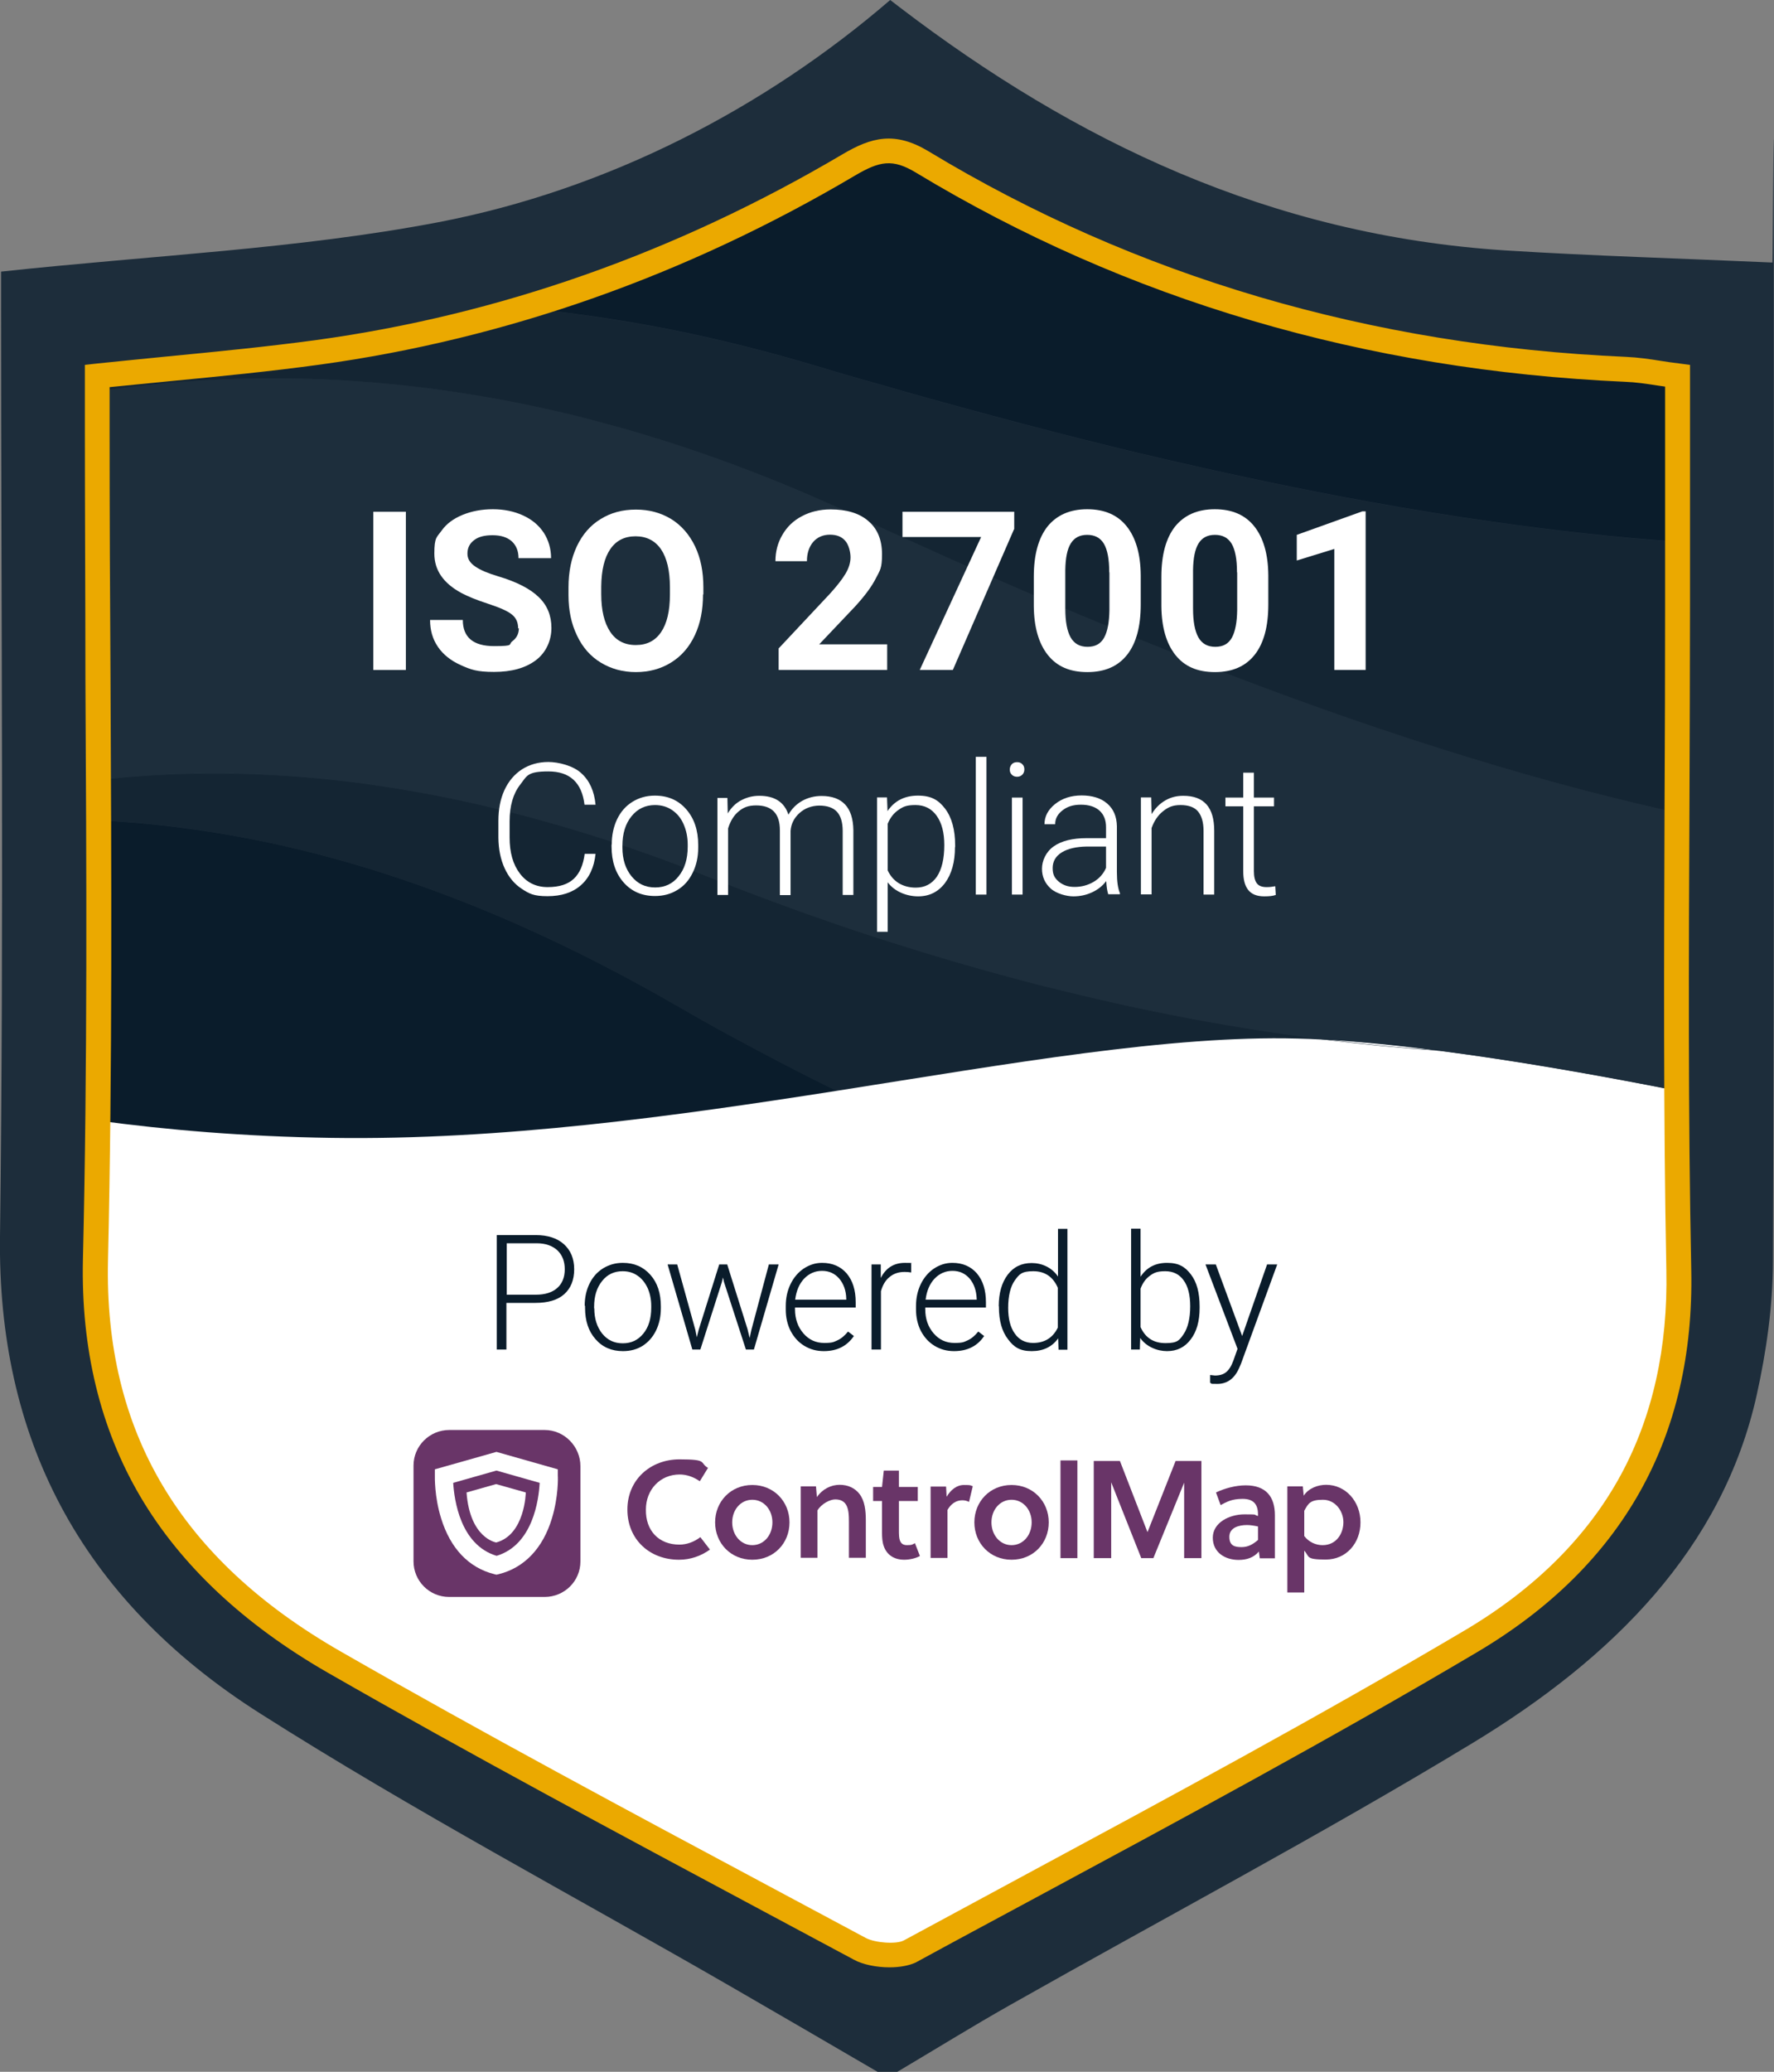 <?xml version="1.0" encoding="UTF-8"?>
<svg xmlns="http://www.w3.org/2000/svg" xmlns:xlink="http://www.w3.org/1999/xlink" id="Layer_1" data-name="Layer 1" version="1.1" viewBox="0 0 997 1164">
  <rect x="0" y="0" width="997" height="1164" fill="#808080" stroke="none"/>
  <defs>
    <style>
      .cls-1 {
        fill: #142533;
      }

      .cls-1, .cls-2, .cls-3, .cls-4, .cls-5, .cls-6, .cls-7, .cls-8 {
        stroke-width: 0px;
      }

      .cls-2 {
        fill: #693568;
      }

      .cls-9 {
        clip-path: url(#clippath);
      }

      .cls-3 {
        fill: none;
      }

      .cls-4 {
        fill: #1d2d3b;
      }

      .cls-10 {
        clip-path: url(#clippath-1);
      }

      .cls-11 {
        clip-path: url(#clippath-4);
      }

      .cls-12 {
        clip-path: url(#clippath-3);
      }

      .cls-13 {
        clip-path: url(#clippath-2);
      }

      .cls-14 {
        clip-path: url(#clippath-7);
      }

      .cls-15 {
        clip-path: url(#clippath-8);
      }

      .cls-16 {
        clip-path: url(#clippath-6);
      }

      .cls-17 {
        clip-path: url(#clippath-5);
      }

      .cls-18 {
        clip-path: url(#clippath-9);
      }

      .cls-19 {
        clip-path: url(#clippath-13);
      }

      .cls-20 {
        clip-path: url(#clippath-12);
      }

      .cls-21 {
        clip-path: url(#clippath-10);
      }

      .cls-22 {
        clip-path: url(#clippath-11);
      }

      .cls-5 {
        fill: #eba900;
      }

      .cls-23 {
        isolation: isolate;
      }

      .cls-6 {
        fill: #1d2e3c;
      }

      .cls-7 {
        fill: #fff;
      }

      .cls-8 {
        fill: #0a1c2b;
      }
    </style>
    <clipPath id="clippath">
      <rect class="cls-3" x="232.3" y="803.4" width="532.5" height="93.9"></rect>
    </clipPath>
    <clipPath id="clippath-1">
      <rect class="cls-3" x="232.3" y="803.4" width="532.5" height="93.9"></rect>
    </clipPath>
    <clipPath id="clippath-2">
      <rect class="cls-3" x="232.3" y="803.4" width="532.5" height="93.9"></rect>
    </clipPath>
    <clipPath id="clippath-3">
      <rect class="cls-3" x="232.3" y="803.4" width="532.5" height="93.9"></rect>
    </clipPath>
    <clipPath id="clippath-4">
      <rect class="cls-3" x="232.3" y="803.4" width="532.5" height="93.9"></rect>
    </clipPath>
    <clipPath id="clippath-5">
      <rect class="cls-3" x="232.3" y="803.4" width="532.5" height="93.9"></rect>
    </clipPath>
    <clipPath id="clippath-6">
      <rect class="cls-3" x="232.3" y="803.4" width="532.5" height="93.9"></rect>
    </clipPath>
    <clipPath id="clippath-7">
      <rect class="cls-3" x="232.3" y="803.4" width="532.5" height="93.9"></rect>
    </clipPath>
    <clipPath id="clippath-8">
      <rect class="cls-3" x="232.3" y="803.4" width="532.5" height="93.9"></rect>
    </clipPath>
    <clipPath id="clippath-9">
      <rect class="cls-3" x="232.3" y="803.4" width="532.5" height="93.9"></rect>
    </clipPath>
    <clipPath id="clippath-10">
      <rect class="cls-3" x="232.3" y="803.4" width="532.5" height="93.9"></rect>
    </clipPath>
    <clipPath id="clippath-11">
      <rect class="cls-3" x="232.3" y="803.4" width="532.5" height="93.9"></rect>
    </clipPath>
    <clipPath id="clippath-12">
      <rect class="cls-3" x="232.3" y="803.4" width="532.5" height="93.9"></rect>
    </clipPath>
    <clipPath id="clippath-13">
      <rect class="cls-3" x="232.3" y="803.4" width="532.5" height="93.9"></rect>
    </clipPath>
  </defs>
  <g>
    <g id="_9thSdk" data-name=" 9thSdk">
      <path class="cls-4" d="M500.3,0c-70.1,60.4-158.4,106.6-254.2,124.9-78.6,15-160,18.5-245.5,27.7v19C.6,346,2.2,520.4,0,694.8c-1.4,111.5,43.8,202.9,146.4,268,85.6,54.4,176.3,102.5,264.7,153.5,27.4,15.8,54.8,31.8,82.1,47.7h11.1c21.1-12.5,41.9-25.4,63.3-37.5,86.6-49,175-95.7,259.8-147.1,79-47.9,140.7-109.4,159.9-195.7,5.4-24.4,9-49.6,9.1-74.4.8-182.5.5-365,.5-547.4s-.5-9.4-.8-14.4c-51.1-2.3-100.5-3.7-149.9-6.8-132.5-8.5-242.2-61.6-340.3-136.4L500.3,0h0Z"></path>
    </g>
    <g>
      <path class="cls-8" d="M913.6,201.8c-145.1-6.3-277.1-45-395.2-116.4-16.7-10.1-27.1-6.9-41.6,1.7-61.8,36.5-127.6,65.4-198,84.7,1.1.1,2.2.1,3.3.2,7.1.6,14.2,1.2,21.3,1.9l2.7.3,2.7.3,5.3.6,5.3.7c1.8.2,3.5.4,5.3.7,28.1,3.7,56,8.9,83.6,15.5,13.8,3.3,27.4,6.9,41,10.8,3.4,1,6.8,2,10.2,3l5.1,1.5,2.5.8,1.3.4,1.1.3c4.3,1.2,8.5,2.5,12.8,3.7,1.6.5,3.3,1,4.9,1.4l8.8,2.5,8.8,2.5,4.4,1.3,4.4,1.2,8.8,2.5c11.8,3.2,23.5,6.5,35.2,9.6,23.5,6.3,46.9,12.4,70.4,18.1,5.9,1.4,11.7,2.9,17.6,4.2l8.8,2.1,8.8,2c11.7,2.7,23.4,5.3,35.1,7.8,46.8,10.1,93.4,18.7,139.9,25.3,35,5,69.9,8.9,104.7,11.3v-99h0c-11-1.2-20.1-3.1-29.3-3.5h0Z"></path>
      <path class="cls-8" d="M466,610.8c-12.1-6-24-12.1-35.9-18.4-5.9-3.2-11.9-6.3-17.8-9.5l-8.8-4.8-8.8-4.9-4.4-2.5-.9-.5-3.4-2-8.8-5-7.7-4.4-7.6-4.2c-10.1-5.6-20.3-10.9-30.5-16.1-40.9-20.6-82.6-37.8-125.1-50.8-25.6-7.8-51.4-14.1-77.6-18.6-17.3-3-34.7-5.3-52.2-6.8-1.4-.1-2.7-.2-4.1-.3l-4.1-.3-4.1-.3c-1.4-.1-2.8-.2-4.1-.2-1.5-.1-2.9-.1-4.4-.2v109.1c0,19.8-.3,39.5-.5,59.3,38.5,5.2,82.4,9,131.3,9.7,95.6,1.4,193-12.3,283.6-26.4-1.4-.6-2.7-1.2-4-1.9h-.1Z"></path>
      <path class="cls-7" d="M943.4,707.9c-.6-31.7-1-63.5-1.1-95.2-43.9-8.7-90.5-16.9-133.3-22.4h-1c-21.4-1.5-42.7-3.6-63.8-6.2-5.2-.3-10.2-.5-15.1-.6-71.2-1.9-161.2,14-259.1,29.4-90.6,14.2-187.9,27.8-283.6,26.4-48.9-.7-92.8-4.5-131.3-9.7-.3,24.3-.7,48.6-1.3,72.9-.8,35.5,4.4,68.1,15.9,97.8,9.2,23.8,22.5,45.6,39.9,65.7,20.3,23.4,46.4,44.2,78.3,62.5,96.9,55.6,196.4,108,295.4,161.1,7.1,3.8,21.4,4.9,27.9,1.3,105.7-57.3,212.5-113.4,315.3-174.2,25.2-14.9,46-31.9,62.7-50.6,17.7-19.9,30.8-41.9,39.7-65.7,6.8-18.2,11.1-37.4,13.2-57.6,1.1-11.4,1.5-23,1.3-34.8h0Z"></path>
      <path class="cls-1" d="M658.5,570.2c-4-.8-7.9-1.6-11.9-2.4-13.2-2.7-26.4-5.7-39.5-8.8l-9.8-2.4c-3.3-.8-6.5-1.6-9.8-2.4l-4.9-1.2-4.9-1.3-9.8-2.6c-26-7-51.7-14.7-77.3-23-12.8-4.1-25.5-8.5-38.1-13-6.3-2.3-12.6-4.5-18.9-6.9l-9.4-3.5-9.4-3.6-4.7-1.8-4.7-1.8-9.4-3.7-8.2-3.2-8.1-3.1c-10.8-4-21.6-7.9-32.5-11.5-5.2-1.7-10.3-3.4-15.5-5-38.3-12-76.8-21.2-115.5-27.1-43.9-6.7-88-9-132-6.3-1.4.1-2.8.2-4.1.3l-4.1.3-4.1.3c-1.4.1-2.7.2-4.1.4-4.1.4-8.2.8-12.4,1.3v22.7c1.5.1,2.9.1,4.4.2,1.4.1,2.8.1,4.1.2l4.1.3,4.1.3c1.4.1,2.7.2,4.1.3,17.5,1.5,34.9,3.7,52.2,6.8,26.1,4.6,52,10.8,77.6,18.6,42.5,13,84.2,30.2,125.1,50.8,10.2,5.2,20.4,10.5,30.5,16.1l7.6,4.2,7.7,4.4,8.8,5,3.4,2,.9.5,4.4,2.5,8.8,4.9,8.8,4.8c5.9,3.2,11.8,6.4,17.8,9.5,11.9,6.3,23.8,12.4,35.9,18.4,1.3.6,2.6,1.3,3.9,1.9,98-15.3,187.9-31.3,259.1-29.4,4.9,0,9.9.3,15.1.6-28.6-3.4-57.1-8.1-85.4-13.6h.1Z"></path>
      <path class="cls-1" d="M838.1,293.1c-46.5-6.6-93.2-15.2-139.9-25.3-11.7-2.5-23.4-5.2-35.1-7.8l-8.8-2-8.8-2.1c-5.9-1.4-11.7-2.8-17.6-4.2-23.4-5.7-46.9-11.8-70.4-18.1-11.7-3.1-23.5-6.4-35.2-9.6l-8.8-2.5-4.4-1.2-4.4-1.3-8.8-2.5-8.8-2.5c-1.6-.5-3.3-.9-4.9-1.4-4.3-1.2-8.5-2.5-12.8-3.7l-1.1-.3-1.3-.4-2.5-.8-5.1-1.5c-3.4-1-6.8-2-10.2-3-13.6-3.9-27.2-7.5-41-10.8-27.6-6.6-55.5-11.7-83.6-15.5-1.8-.2-3.5-.5-5.3-.7l-5.3-.7-5.3-.6-2.7-.3-2.7-.3c-7.1-.8-14.2-1.4-21.3-1.9-1.1-.1-2.2-.1-3.3-.2-32.5,8.9-65.9,15.9-100.4,20.6-40.4,5.5-81.3,8.8-123.7,13.2v14.3c5.4-.8,10.8-1.6,16.1-2.3,7.4-.9,14.7-1.7,22.1-2.4,29.2-2.7,58.5-3.4,87.8-2.2,28.9,1.2,57.7,4.1,86.2,8.9,1.8.3,3.5.6,5.3.9l5.3.9c3.5.6,7.1,1.3,10.6,2,7,1.4,14,2.9,21,4.4,7,1.6,13.9,3.2,20.8,5l2.6.7,2.6.7,5.2,1.4,5.2,1.4c1.7.5,3.4.9,5.1,1.4,27.3,7.8,54.2,17,80.6,27.5,13.2,5.2,26.2,10.8,39.1,16.6,3.2,1.4,6.4,2.9,9.6,4.4l4.8,2.3,2.4,1.1,1.2.6,1.1.5c5.6,2.5,11.2,5.1,16.8,7.6l8.4,3.8,8.4,3.8,4.2,1.9,4.2,1.9,8.4,3.7c11.2,4.9,22.3,9.9,33.5,14.6,22.3,9.7,44.7,19,67.1,28.1,5.6,2.2,11.2,4.5,16.8,6.7l8.4,3.3,8.4,3.3c11.2,4.3,22.4,8.7,33.6,12.8,44.9,16.8,89.8,32,134.9,45.4,33.2,9.8,66.5,18.5,99.9,25.9.2-41.2.4-82.5.4-123.7v-28.4c-34.7-2.5-69.6-6.4-104.6-11.4h0Z"></path>
      <path class="cls-7" d="M807.9,590.2h1c-23-3-45-5.2-64.8-6.3,21.2,2.6,42.4,4.7,63.8,6.2h0Z"></path>
      <path class="cls-6" d="M942.4,456.6c-33.4-7.4-66.7-16.1-99.9-25.9-45.1-13.3-90.1-28.6-134.9-45.4-11.2-4.2-22.4-8.5-33.6-12.8l-8.4-3.3-8.4-3.3c-5.6-2.2-11.2-4.5-16.8-6.7-22.4-9.1-44.8-18.4-67.1-28.1-11.2-4.8-22.3-9.7-33.5-14.6l-8.4-3.7-4.2-1.9-4.2-1.9-8.4-3.8-8.4-3.8c-5.6-2.5-11.2-5.1-16.8-7.6l-1.1-.5-1.2-.6-2.4-1.1-4.8-2.3c-3.2-1.5-6.4-3-9.6-4.4-12.9-5.8-25.9-11.4-39.1-16.6-26.4-10.5-53.3-19.7-80.6-27.5-1.7-.5-3.4-1-5.1-1.4l-5.2-1.4-5.2-1.4-2.6-.7-2.6-.7c-6.9-1.8-13.9-3.4-20.8-5-7-1.6-14-3.1-21-4.4-3.5-.7-7-1.3-10.6-2l-5.3-.9c-1.8-.3-3.5-.6-5.3-.9-28.5-4.7-57.3-7.7-86.2-8.9-29.3-1.2-58.6-.4-87.8,2.2-7.4.7-14.7,1.5-22.1,2.4-5.4.7-10.8,1.5-16.1,2.3v16.2c0,67.4.5,134.8.8,202.1,4.1-.5,8.2-.9,12.4-1.3,1.4-.1,2.7-.3,4.1-.4l4.1-.3,4.1-.3c1.4-.1,2.8-.2,4.1-.3,44-2.7,88.1-.4,132,6.3,38.7,5.9,77.2,15.1,115.5,27.1,5.2,1.6,10.3,3.3,15.5,5,10.8,3.6,21.7,7.4,32.5,11.5l8.1,3.1,8.2,3.2,9.4,3.7,4.7,1.8,4.7,1.8,9.4,3.6,9.4,3.5c6.3,2.3,12.6,4.6,18.9,6.9,12.7,4.5,25.3,8.8,38.1,13,25.5,8.3,51.3,16,77.3,23l9.8,2.6,4.9,1.3,4.9,1.2c3.3.8,6.5,1.6,9.8,2.4l9.8,2.4c13.1,3.1,26.3,6.1,39.5,8.8,4,.8,7.9,1.6,11.9,2.4,28.3,5.6,56.9,10.2,85.6,13.8,19.9,1.1,41.8,3.3,64.8,6.3,42.8,5.5,89.3,13.7,133.3,22.4v-42.5c0-33.7,0-67.3.2-101,0-4.3,0-8.5,0-12.7h0Z"></path>
    </g>
  </g>
  <g>
    <path class="cls-7" d="M334.7,479.7c-.8,7.7-3.6,13.6-8.3,17.7-4.7,4.1-10.9,6.1-18.7,6.1s-10.3-1.4-14.4-4.1c-4.2-2.7-7.4-6.6-9.7-11.6-2.3-5-3.4-10.7-3.5-17.1v-9.5c0-6.5,1.1-12.3,3.4-17.3s5.6-8.9,9.9-11.7c4.3-2.7,9.2-4.1,14.8-4.1s14.1,2.1,18.6,6.4c4.6,4.2,7.2,10.1,7.9,17.6h-6.2c-1.5-12.5-8.3-18.7-20.3-18.7s-12,2.5-15.9,7.5-5.9,11.9-5.9,20.6v9c0,8.5,1.9,15.2,5.8,20.3,3.8,5,9,7.6,15.6,7.6s11.4-1.6,14.7-4.7c3.3-3.1,5.3-7.8,6.1-14h6.1Z"></path>
    <path class="cls-7" d="M343.8,474.5c0-5.2,1-10,3-14.2s4.9-7.5,8.6-9.8,7.9-3.5,12.6-3.5c7.3,0,13.1,2.5,17.6,7.6s6.8,11.8,6.8,20.2v1.3c0,5.3-1,10-3.1,14.2-2,4.2-4.9,7.5-8.6,9.7-3.7,2.3-7.9,3.4-12.6,3.4-7.2,0-13.1-2.5-17.6-7.6s-6.8-11.8-6.8-20.2v-1.1h.1ZM349.8,476.2c0,6.5,1.7,11.9,5.1,16.1s7.8,6.3,13.3,6.3,9.9-2.1,13.2-6.3c3.4-4.2,5.1-9.7,5.1-16.6v-1.2c0-4.2-.8-8-2.3-11.4-1.5-3.5-3.7-6.1-6.5-8s-6-2.8-9.6-2.8c-5.4,0-9.8,2.1-13.2,6.3-3.4,4.2-5.1,9.7-5.1,16.6v1Z"></path>
    <path class="cls-7" d="M408.8,448.1l.2,8.9c2-3.3,4.5-5.8,7.6-7.4,3-1.6,6.4-2.5,10.1-2.5,8.6,0,14.1,3.5,16.4,10.6,1.9-3.4,4.6-6,7.8-7.8,3.3-1.8,6.9-2.7,10.8-2.7,11.7,0,17.7,6.4,17.9,19.2v36.4h-6v-35.9c0-4.9-1.1-8.5-3.2-10.8s-5.4-3.5-10.1-3.5c-4.3.1-8,1.5-11,4.2s-4.7,6.1-5,10v36.1h-6v-36.4c0-4.7-1.1-8.2-3.3-10.5-2.2-2.3-5.5-3.5-10-3.5s-7.1,1.1-9.8,3.3c-2.7,2.2-4.7,5.4-6,9.6v37.4h-6v-54.5h5.6v-.2h0Z"></path>
    <path class="cls-7" d="M536.7,475.9c0,8.5-1.9,15.2-5.6,20.2-3.8,5-8.8,7.5-15.1,7.5s-13.2-2.6-17.1-7.9v27.8h-6v-75.5h5.6l.3,7.7c3.9-5.8,9.6-8.7,17.1-8.7s11.6,2.5,15.3,7.4,5.6,11.8,5.6,20.6v.9h0ZM530.7,474.8c0-7-1.4-12.4-4.3-16.5-2.9-4-6.8-6-11.9-6s-6.9.9-9.5,2.7c-2.7,1.8-4.7,4.4-6.1,7.8v26.2c1.4,3.1,3.5,5.5,6.2,7.2,2.7,1.6,5.9,2.5,9.5,2.5,5.1,0,9-2,11.9-6.1,2.8-4.2,4.2-10.1,4.2-17.8h0Z"></path>
    <path class="cls-7" d="M554.4,502.6h-6v-77.4h6v77.4Z"></path>
    <path class="cls-7" d="M567.5,432.3c0-1.1.4-2.1,1.1-2.9.7-.8,1.7-1.2,3-1.2s2.3.4,3,1.2c.8.8,1.1,1.7,1.1,2.9s-.4,2.1-1.1,2.9c-.8.8-1.8,1.2-3,1.2s-2.3-.4-3-1.2c-.8-.8-1.1-1.7-1.1-2.9ZM574.7,502.6h-6v-54.5h6v54.5Z"></path>
    <path class="cls-7" d="M622.9,502.6c-.6-1.7-1-4.2-1.2-7.6-2.1,2.8-4.8,4.9-8.1,6.4s-6.7,2.2-10.4,2.2-9.5-1.5-12.7-4.4-4.9-6.6-4.9-11.1,2.2-9.5,6.6-12.6c4.4-3.1,10.6-4.6,18.5-4.6h10.9v-6.2c0-3.9-1.2-7-3.6-9.2-2.4-2.2-5.9-3.4-10.5-3.4s-7.7,1.1-10.4,3.2c-2.8,2.2-4.1,4.7-4.1,7.8h-6c0-4.4,2-8.2,6-11.4,4-3.2,9-4.8,14.9-4.8s10.9,1.5,14.4,4.6c3.5,3,5.3,7.3,5.4,12.7v25.8c0,5.3.6,9.2,1.7,11.8v.6h-6.5v.2h0ZM603.9,498.3c4,0,7.6-1,10.8-2.9s5.5-4.6,6.9-7.8v-12h-10.8c-6,.1-10.7,1.2-14.1,3.3-3.4,2.1-5.1,5.1-5.1,8.8s1.1,5.6,3.4,7.6c2.4,2,5.3,3,8.9,3h0Z"></path>
    <path class="cls-7" d="M647,448.1l.2,9.3c2.1-3.4,4.6-5.9,7.7-7.7,3.1-1.8,6.4-2.6,10.1-2.6,5.8,0,10.2,1.6,13.1,4.9,2.9,3.3,4.3,8.2,4.3,14.8v35.8h-6v-35.8c0-4.9-1.1-8.5-3.1-10.9s-5.3-3.6-9.8-3.6-7,1.2-9.9,3.5-5,5.5-6.4,9.4v37.3h-6v-54.5h5.8q0,.1,0,.1Z"></path>
    <path class="cls-7" d="M704.7,434.1v14h11.3v4.9h-11.3v36.4c0,3,.5,5.3,1.6,6.8s2.9,2.2,5.5,2.2,2.6-.2,4.9-.5l.3,4.9c-1.6.6-3.7.8-6.5.8-4.1,0-7.1-1.2-9-3.6s-2.8-5.9-2.8-10.6v-36.4h-10v-4.9h10v-14h6Z"></path>
  </g>
  <path id="SVGID" class="cls-5" d="M499.9,1105.3c-7.4,0-15.1-1.6-20-4.3-17-9.1-34-18.2-51-27.3-80.7-43.2-164.2-87.8-244.6-133.9-47.2-27.1-82.7-60.4-105.5-99.1-22.5-38.3-33.3-83-32.2-133,2.6-109,2-220,1.4-327.3,0-45.4-.3-92.4-.3-138.6v-36.8l6.2-.7c13.4-1.4,26.7-2.7,39.7-4,28.9-2.8,56.3-5.5,83.8-9.2,103-14.1,202.6-49.2,295.9-104.3,16.5-9.8,29.7-13.2,48.7-1.7,116.3,70.3,248.1,109.1,391.9,115.4,6.6.3,13,1.2,19.8,2.3,3.2.5,6.5,1,10,1.4l6.1.8v133.5c0,37.5-.2,75.5-.3,112.4-.4,86.1-.8,175.1,1,262.6,1.9,94.1-38.6,166.3-120.3,214.7-81.9,48.5-167.6,94.6-250.6,139.3-21.7,11.7-43.4,23.3-65,35.1-3.9,1.8-9.2,2.7-14.7,2.7h0ZM61.6,217.5v24.3c0,46.2.2,93.2.5,138.6.5,107.4,1.1,218.5-1.4,327.7-2.2,96.1,40.5,168,130.7,219.7,80.2,46,163.6,90.6,244.2,133.7,17,9.1,34,18.2,51,27.3,5.3,2.8,17.2,3.6,21.3,1.4,21.6-11.7,43.3-23.4,65-35.1,82.8-44.6,168.4-90.7,250.1-139,39.6-23.4,69.2-52.9,88-87.6,17.8-32.9,26.4-71.5,25.5-114.8-1.7-87.6-1.3-176.7-1-262.9.2-36.8.3-74.9.3-112.3v-121.3c-1.4-.2-2.8-.4-4.2-.6-6.4-1-12.5-1.9-18.3-2.1-146.2-6.5-280.2-46-398.5-117.5-13.2-8-20.5-6.5-34.4,1.7-94.9,56.1-196.2,91.8-301,106.2-27.8,3.8-55.3,6.5-84.4,9.3-10.9,1.1-22.1,2.2-33.4,3.3h0Z"></path>
  <g>
    <path class="cls-8" d="M284.6,732v26.2h-5.4v-64.3h21.9c6.7,0,12,1.7,15.8,5.1s5.8,8.1,5.8,14.1-1.9,10.7-5.6,14-9.1,4.9-16.2,4.9h-16.3,0ZM284.6,727.4h16.5c5.3,0,9.3-1.3,12.1-3.8,2.8-2.5,4.2-6,4.2-10.5s-1.4-8-4.1-10.6c-2.8-2.6-6.7-4-11.7-4h-16.8v28.9h-.2Z"></path>
    <path class="cls-8" d="M328.6,733.6c0-4.6.9-8.7,2.7-12.4,1.8-3.7,4.3-6.5,7.6-8.6,3.3-2,6.9-3.1,11.1-3.1,6.4,0,11.5,2.2,15.5,6.7s5.9,10.4,5.9,17.7v1.1c0,4.6-.9,8.8-2.7,12.5-1.8,3.7-4.3,6.5-7.5,8.6-3.2,2-6.9,3-11.1,3-6.3,0-11.5-2.2-15.4-6.7-4-4.5-5.9-10.4-5.9-17.7v-1.1h-.2ZM334,735.1c0,5.7,1.5,10.4,4.4,14.1,3,3.7,6.8,5.5,11.6,5.5s8.6-1.8,11.6-5.5,4.4-8.5,4.4-14.5v-1c0-3.7-.7-7-2-10-1.4-3-3.3-5.4-5.7-7-2.4-1.7-5.2-2.5-8.4-2.5-4.7,0-8.6,1.8-11.5,5.5-3,3.7-4.5,8.5-4.5,14.5v.9h.1Z"></path>
    <path class="cls-8" d="M390.8,747.2l.8,4.1,1.1-4.3,11.5-36.6h4.5l11.4,36.3,1.2,5,1-4.6,9.8-36.7h5.5l-13.9,47.8h-4.5l-12.3-37.9-.6-2.6-.6,2.6-12.1,37.9h-4.5l-13.9-47.8h5.4l10.2,36.8Z"></path>
    <path class="cls-8" d="M463,759.1c-4.1,0-7.7-1-11-3s-5.8-4.8-7.7-8.4c-1.8-3.6-2.7-7.6-2.7-12v-1.9c0-4.6.9-8.7,2.7-12.4,1.8-3.7,4.3-6.6,7.4-8.7,3.2-2.1,6.6-3.2,10.3-3.2,5.8,0,10.4,2,13.8,5.9,3.4,4,5.1,9.4,5.1,16.2v3h-34.1v1c0,5.4,1.6,9.9,4.7,13.5s7,5.4,11.7,5.4,5.3-.5,7.5-1.5,4.1-2.7,5.9-4.9l3.3,2.5c-3.9,5.7-9.5,8.5-16.9,8.5h0ZM462,714c-4,0-7.3,1.5-10.1,4.4-2.7,2.9-4.4,6.8-5,11.8h28.7v-.6c-.1-4.6-1.5-8.3-3.9-11.2-2.5-2.9-5.7-4.4-9.7-4.4Z"></path>
    <path class="cls-8" d="M512,714.9c-1.1-.2-2.3-.3-3.6-.3-3.3,0-6.1.9-8.4,2.8-2.3,1.8-3.9,4.5-4.9,8v32.8h-5.3v-47.8h5.2v7.6c2.9-5.7,7.4-8.5,13.6-8.5s2.6.2,3.5.6v4.8h-.1Z"></path>
    <path class="cls-8" d="M536.2,759.1c-4.1,0-7.7-1-11-3s-5.8-4.8-7.7-8.4c-1.8-3.6-2.7-7.6-2.7-12v-1.9c0-4.6.9-8.7,2.7-12.4s4.3-6.6,7.4-8.7c3.2-2.1,6.6-3.2,10.3-3.2,5.8,0,10.4,2,13.8,5.9,3.4,4,5.1,9.4,5.1,16.2v3h-34.1v1c0,5.4,1.6,9.9,4.7,13.5,3.1,3.6,7,5.4,11.7,5.4s5.3-.5,7.5-1.5,4.1-2.7,5.9-4.9l3.3,2.5c-3.8,5.7-9.5,8.5-16.9,8.5h0ZM535.3,714c-4,0-7.3,1.5-10.1,4.4-2.7,2.9-4.4,6.8-5,11.8h28.7v-.6c-.2-4.6-1.5-8.3-3.9-11.2-2.5-2.9-5.7-4.4-9.7-4.4Z"></path>
    <path class="cls-8" d="M561.3,733.9c0-7.4,1.7-13.3,5-17.7s7.8-6.6,13.5-6.6,11.4,2.5,14.8,7.6v-26.8h5.3v67.9h-5l-.2-6.4c-3.4,4.8-8.4,7.2-14.9,7.2s-10-2.2-13.3-6.7c-3.4-4.4-5.1-10.4-5.1-18v-.5h0ZM566.6,734.8c0,6.1,1.2,10.9,3.7,14.4,2.4,3.5,5.9,5.3,10.3,5.3,6.5,0,11.1-2.9,13.9-8.6v-22.4c-2.7-6.2-7.3-9.3-13.8-9.3s-7.9,1.7-10.4,5.2c-2.4,3.4-3.7,8.6-3.7,15.4h0Z"></path>
    <path class="cls-8" d="M674.2,734.8c0,7.5-1.7,13.4-5,17.7-3.3,4.4-7.7,6.6-13.3,6.6s-11.7-2.5-15.1-7.4l-.2,6.5h-4.9v-67.9h5.3v27c3.4-5.2,8.3-7.8,14.9-7.8s10.1,2.2,13.4,6.5c3.3,4.3,4.9,10.3,4.9,18v.8h0ZM668.9,733.9c0-6.3-1.2-11.2-3.7-14.6-2.4-3.4-5.9-5.1-10.3-5.1s-6.3.8-8.6,2.5c-2.4,1.7-4.1,4.1-5.3,7.3v21.6c2.7,6,7.3,9,14.1,9s7.8-1.7,10.2-5.2c2.3-3.5,3.6-8.7,3.6-15.5Z"></path>
    <path class="cls-8" d="M698.1,750.6l14-40.2h5.7l-20.4,55.9-1.1,2.5c-2.6,5.8-6.7,8.7-12.1,8.7s-2.6-.2-4.1-.6v-4.4l2.7.3c2.6,0,4.7-.6,6.3-1.9,1.6-1.3,3-3.5,4.1-6.6l2.3-6.5-18-47.4h5.8l14.8,40.2Z"></path>
  </g>
  <g id="CM_-_COL" data-name="CM - COL">
    <g class="cls-9">
      <g>
        <g class="cls-10">
          <path class="cls-2" d="M306.1,803.4h-53.6c-11.1,0-20.1,9-20.1,20v53.8c0,11,8.9,20,20,20h53.7c11.1,0,20.1-8.9,20.1-19.9h0v-53.6c0-11-9-20.3-20.1-20.3v.3-.3Z"></path>
        </g>
        <g class="cls-13">
          <path class="cls-7" d="M279,884.7l-1.2-.3c-14.4-3.6-24.7-14.5-29.9-31.4-3.8-12.2-3.5-23.3-3.5-23.8v-3.7c.1,0,34.6-9.8,34.6-9.8l34.5,9.8v3.7c.1.5.4,11.6-3.3,23.8-5.1,16.9-15.5,27.8-29.9,31.4l-1.3.3h0ZM254.7,833.1c.6,9.6,4,34.9,24.4,41,20.3-6.1,23.7-31.4,24.2-41l-24.3-6.9-24.3,6.9h0Z"></path>
        </g>
        <g class="cls-12">
          <path class="cls-7" d="M262.2,838.5l16.6-4.7,16.7,4.7s-.4,23.7-16.6,28.1c0,0-14.8-2.2-16.7-28.1"></path>
        </g>
        <g class="cls-11">
          <path class="cls-2" d="M381.8,867.8c4.2,0,8.3-1.5,11.8-4.2l5.4,7c-5.2,3.7-11.1,5.7-17.4,5.7-16.4,0-29-11.3-29-28.2s13.1-28.2,29.3-28.2,11,1.8,16,4.8l-4.6,7.5c-3.3-2.3-7.2-3.8-11.3-3.8-11,0-19,8.5-19,19.7-.2,11.9,7.3,19.7,18.8,19.7"></path>
        </g>
        <g class="cls-17">
          <path class="cls-2" d="M443.7,855.3c0,11.8-8.8,21-20.9,21s-20.9-9.3-20.9-21,8.8-21,20.9-21,20.9,9.3,20.9,21M422.8,842.6c-6.6,0-11.3,5.7-11.3,12.7s4.7,12.8,11.3,12.8,11.3-5.7,11.3-12.8-4.8-12.7-11.3-12.7"></path>
        </g>
        <g class="cls-16">
          <path class="cls-2" d="M458.6,835.2l.5,5.9c3.2-4.6,8-6.9,12.8-6.9s8.6,1.9,11.1,5.1c3,3.9,3.6,9.2,3.6,15v20.9h-9.5v-20.2c0-3.4-.1-7.1-1.6-9.6-1.2-2-3.2-3-6.1-3s-7.7,2.4-10,6.2v26.6h-9.4v-40.1h8.6Z"></path>
        </g>
        <g class="cls-14">
          <path class="cls-2" d="M505.2,843.2v16.6c0,1.2,0,2.1.1,3.4.3,3.1,1.4,4.9,4.4,4.9s3.1-.4,4.5-1.1l2.8,7.2c-2.3,1.3-5.8,2.1-8.8,2.1-6,0-9.9-3-11.5-7.6-.8-2.1-1-4.8-1-7.4v-18h-5v-7.9h5l1-9.2h8.5v9.2h10.6v7.9h-10.6c0,0,0-.1,0,0h0Z"></path>
        </g>
        <g class="cls-15">
          <path class="cls-2" d="M532,840.9c2.4-3.9,5.6-6.6,9.8-6.6s3.4.2,4.9.7l-2.1,8.8c-1.2-.6-2.3-.9-3.8-.9-3.4,0-6.3,1.9-8.3,5.4v27h-9.5v-40.1h8.7l.3,5.7h0Z"></path>
        </g>
        <g class="cls-18">
          <path class="cls-2" d="M589.4,855.3c0,11.8-8.8,21-20.9,21s-20.9-9.3-20.9-21,8.8-21,20.9-21,20.9,9.3,20.9,21M568.5,842.6c-6.6,0-11.3,5.7-11.3,12.7s4.7,12.8,11.3,12.8,11.3-5.7,11.3-12.8-4.8-12.7-11.3-12.7"></path>
        </g>
        <g class="cls-21">
          <rect class="cls-2" x="596" y="820.5" width="9.5" height="54.9"></rect>
        </g>
        <g class="cls-22">
          <polygon class="cls-2" points="648.2 875.4 641.4 875.4 624.5 832.8 624.5 875.4 614.7 875.4 614.7 820.8 629.4 820.8 644.9 860.8 660.7 820.8 675.2 820.8 675.2 875.4 665.5 875.4 665.5 833 648.2 875.4"></polygon>
        </g>
        <g class="cls-20">
          <path class="cls-2" d="M708,875.4l-.5-3.7c-2.9,3.4-6.8,4.7-11.4,4.7-7.5,0-14.5-4.1-14.5-12.5s9.2-13.1,17.8-13.1,4.6.2,7.6.9v-.9c0-5.5-2.4-8.7-8.6-8.7s-9,1.7-12.4,3.5l-2.6-7.1c4.8-2.3,11-4,16.7-4,11.4,0,16.4,6.4,16.4,16.8v24.2h-8.5ZM707,857.6c-2.4-.5-4.4-.8-6.2-.8-4.5,0-9.9,1.4-9.9,6.6s3.2,5.8,6.9,5.8,6.4-1.6,9.2-4v-7.6Z"></path>
        </g>
        <g class="cls-19">
          <path class="cls-2" d="M732.2,835.2l.5,5.1c2.8-4.3,8.1-6.1,12.6-6.1,11,0,19.3,9.4,19.3,21.1s-8,20.9-19.5,20.9-9-1.6-12.1-5v23.5h-9.5v-59.6h8.7ZM733,863c2.7,3.5,6.6,5.1,10.3,5.1,7.9,0,11.7-6.7,11.7-12.9s-4.5-12.6-11.5-12.6-8.2,1.9-10.5,6.2v14.2Z"></path>
        </g>
      </g>
    </g>
  </g>
  <g class="cls-23">
    <path class="cls-7" d="M228.1,376.4h-18.3v-88.9h18.3v88.9Z"></path>
    <path class="cls-7" d="M291.2,353.1c0-3.5-1.2-6.1-3.7-8-2.4-1.9-6.8-3.8-13.2-5.9-6.4-2.1-11.4-4.1-15.1-6.1-10.1-5.5-15.1-12.8-15.1-22.1s1.4-9.1,4.1-12.9c2.7-3.8,6.6-6.7,11.7-8.8,5.1-2.1,10.8-3.2,17.1-3.2s12,1.2,17,3.5c5,2.3,8.8,5.5,11.6,9.7,2.7,4.2,4.1,9,4.1,14.3h-18.3c0-4.1-1.3-7.2-3.8-9.5-2.6-2.3-6.2-3.4-10.8-3.4s-8,.9-10.4,2.8c-2.5,1.9-3.7,4.4-3.7,7.5s1.5,5.3,4.4,7.3c2.9,2,7.2,3.8,12.9,5.5,10.4,3.1,18,7,22.8,11.7,4.8,4.6,7.1,10.4,7.1,17.3s-2.9,13.7-8.7,18.1c-5.8,4.4-13.7,6.6-23.5,6.6s-13.1-1.3-18.7-3.8c-5.6-2.5-9.9-5.9-12.9-10.3-3-4.4-4.4-9.4-4.4-15.1h18.4c0,9.8,5.9,14.7,17.6,14.7s7.8-.9,10.2-2.7,3.7-4.2,3.7-7.4Z"></path>
    <path class="cls-7" d="M395.1,333.9c0,8.8-1.5,16.4-4.6,23-3.1,6.6-7.5,11.7-13.3,15.3-5.8,3.6-12.4,5.4-19.8,5.4s-13.9-1.8-19.7-5.3c-5.8-3.5-10.3-8.6-13.4-15.2-3.2-6.6-4.8-14.1-4.8-22.7v-4.4c0-8.8,1.6-16.5,4.7-23.1,3.2-6.7,7.6-11.8,13.4-15.3,5.8-3.6,12.3-5.3,19.8-5.3s14,1.8,19.8,5.3c5.8,3.6,10.2,8.7,13.4,15.3,3.2,6.7,4.7,14.3,4.7,23.1v4ZM376.5,329.9c0-9.3-1.7-16.4-5-21.3-3.3-4.8-8.1-7.3-14.3-7.3s-10.9,2.4-14.2,7.2c-3.3,4.8-5,11.8-5.1,21v4.3c0,9.1,1.7,16.1,5,21.1,3.3,5,8.1,7.5,14.4,7.5s10.9-2.4,14.2-7.2c3.3-4.8,5-11.9,5-21.1v-4.3Z"></path>
    <path class="cls-7" d="M498.6,376.4h-61v-12.1l28.8-30.7c3.9-4.3,6.9-8.1,8.8-11.3,1.9-3.2,2.8-6.3,2.8-9.2s-1-7.1-3-9.3c-2-2.3-4.8-3.4-8.6-3.4s-7.1,1.4-9.4,4.1c-2.3,2.7-3.5,6.4-3.5,10.8h-17.7c0-5.4,1.3-10.4,3.9-14.8,2.6-4.5,6.2-8,11-10.5,4.7-2.5,10.1-3.8,16.1-3.8,9.2,0,16.3,2.2,21.3,6.6,5.1,4.4,7.6,10.6,7.6,18.6s-1.1,8.9-3.4,13.4c-2.3,4.6-6.2,9.9-11.7,15.9l-20.2,21.3h38.2v14.2Z"></path>
    <path class="cls-7" d="M569.9,297.3l-34.4,79.1h-18.6l34.5-74.7h-44.2v-14.2h62.8v9.9Z"></path>
    <path class="cls-7" d="M641.1,339.6c0,12.3-2.5,21.7-7.6,28.2-5.1,6.5-12.5,9.8-22.4,9.8s-17.1-3.2-22.2-9.6c-5.1-6.4-7.8-15.6-7.9-27.5v-16.4c0-12.4,2.6-21.8,7.7-28.3,5.2-6.4,12.6-9.7,22.3-9.7s17.1,3.2,22.2,9.6c5.1,6.4,7.8,15.5,7.9,27.5v16.4ZM623.4,321.6c0-7.4-1-12.7-3-16.1-2-3.4-5.2-5-9.4-5s-7.2,1.6-9.2,4.8c-2,3.2-3,8.2-3.1,15v21.6c0,7.3,1,12.6,3,16.2,2,3.5,5.1,5.3,9.5,5.3s7.4-1.7,9.3-5.1c1.9-3.4,2.9-8.6,3-15.5v-21.2Z"></path>
    <path class="cls-7" d="M712.8,339.6c0,12.3-2.5,21.7-7.6,28.2-5.1,6.5-12.5,9.8-22.4,9.8s-17.1-3.2-22.2-9.6-7.8-15.6-7.9-27.5v-16.4c0-12.4,2.6-21.8,7.7-28.3,5.2-6.4,12.6-9.7,22.3-9.7s17.1,3.2,22.2,9.6c5.1,6.4,7.8,15.5,7.9,27.5v16.4ZM695.2,321.6c0-7.4-1-12.7-3-16.1s-5.2-5-9.4-5-7.2,1.6-9.2,4.8c-2,3.2-3,8.2-3.1,15v21.6c0,7.3,1,12.6,3,16.2,2,3.5,5.1,5.3,9.5,5.3s7.4-1.7,9.3-5.1c1.9-3.4,2.9-8.6,3-15.5v-21.2Z"></path>
    <path class="cls-7" d="M767.6,376.4h-17.7v-68l-21.1,6.5v-14.4l36.8-13.2h1.9v89.1Z"></path>
  </g>
</svg>
